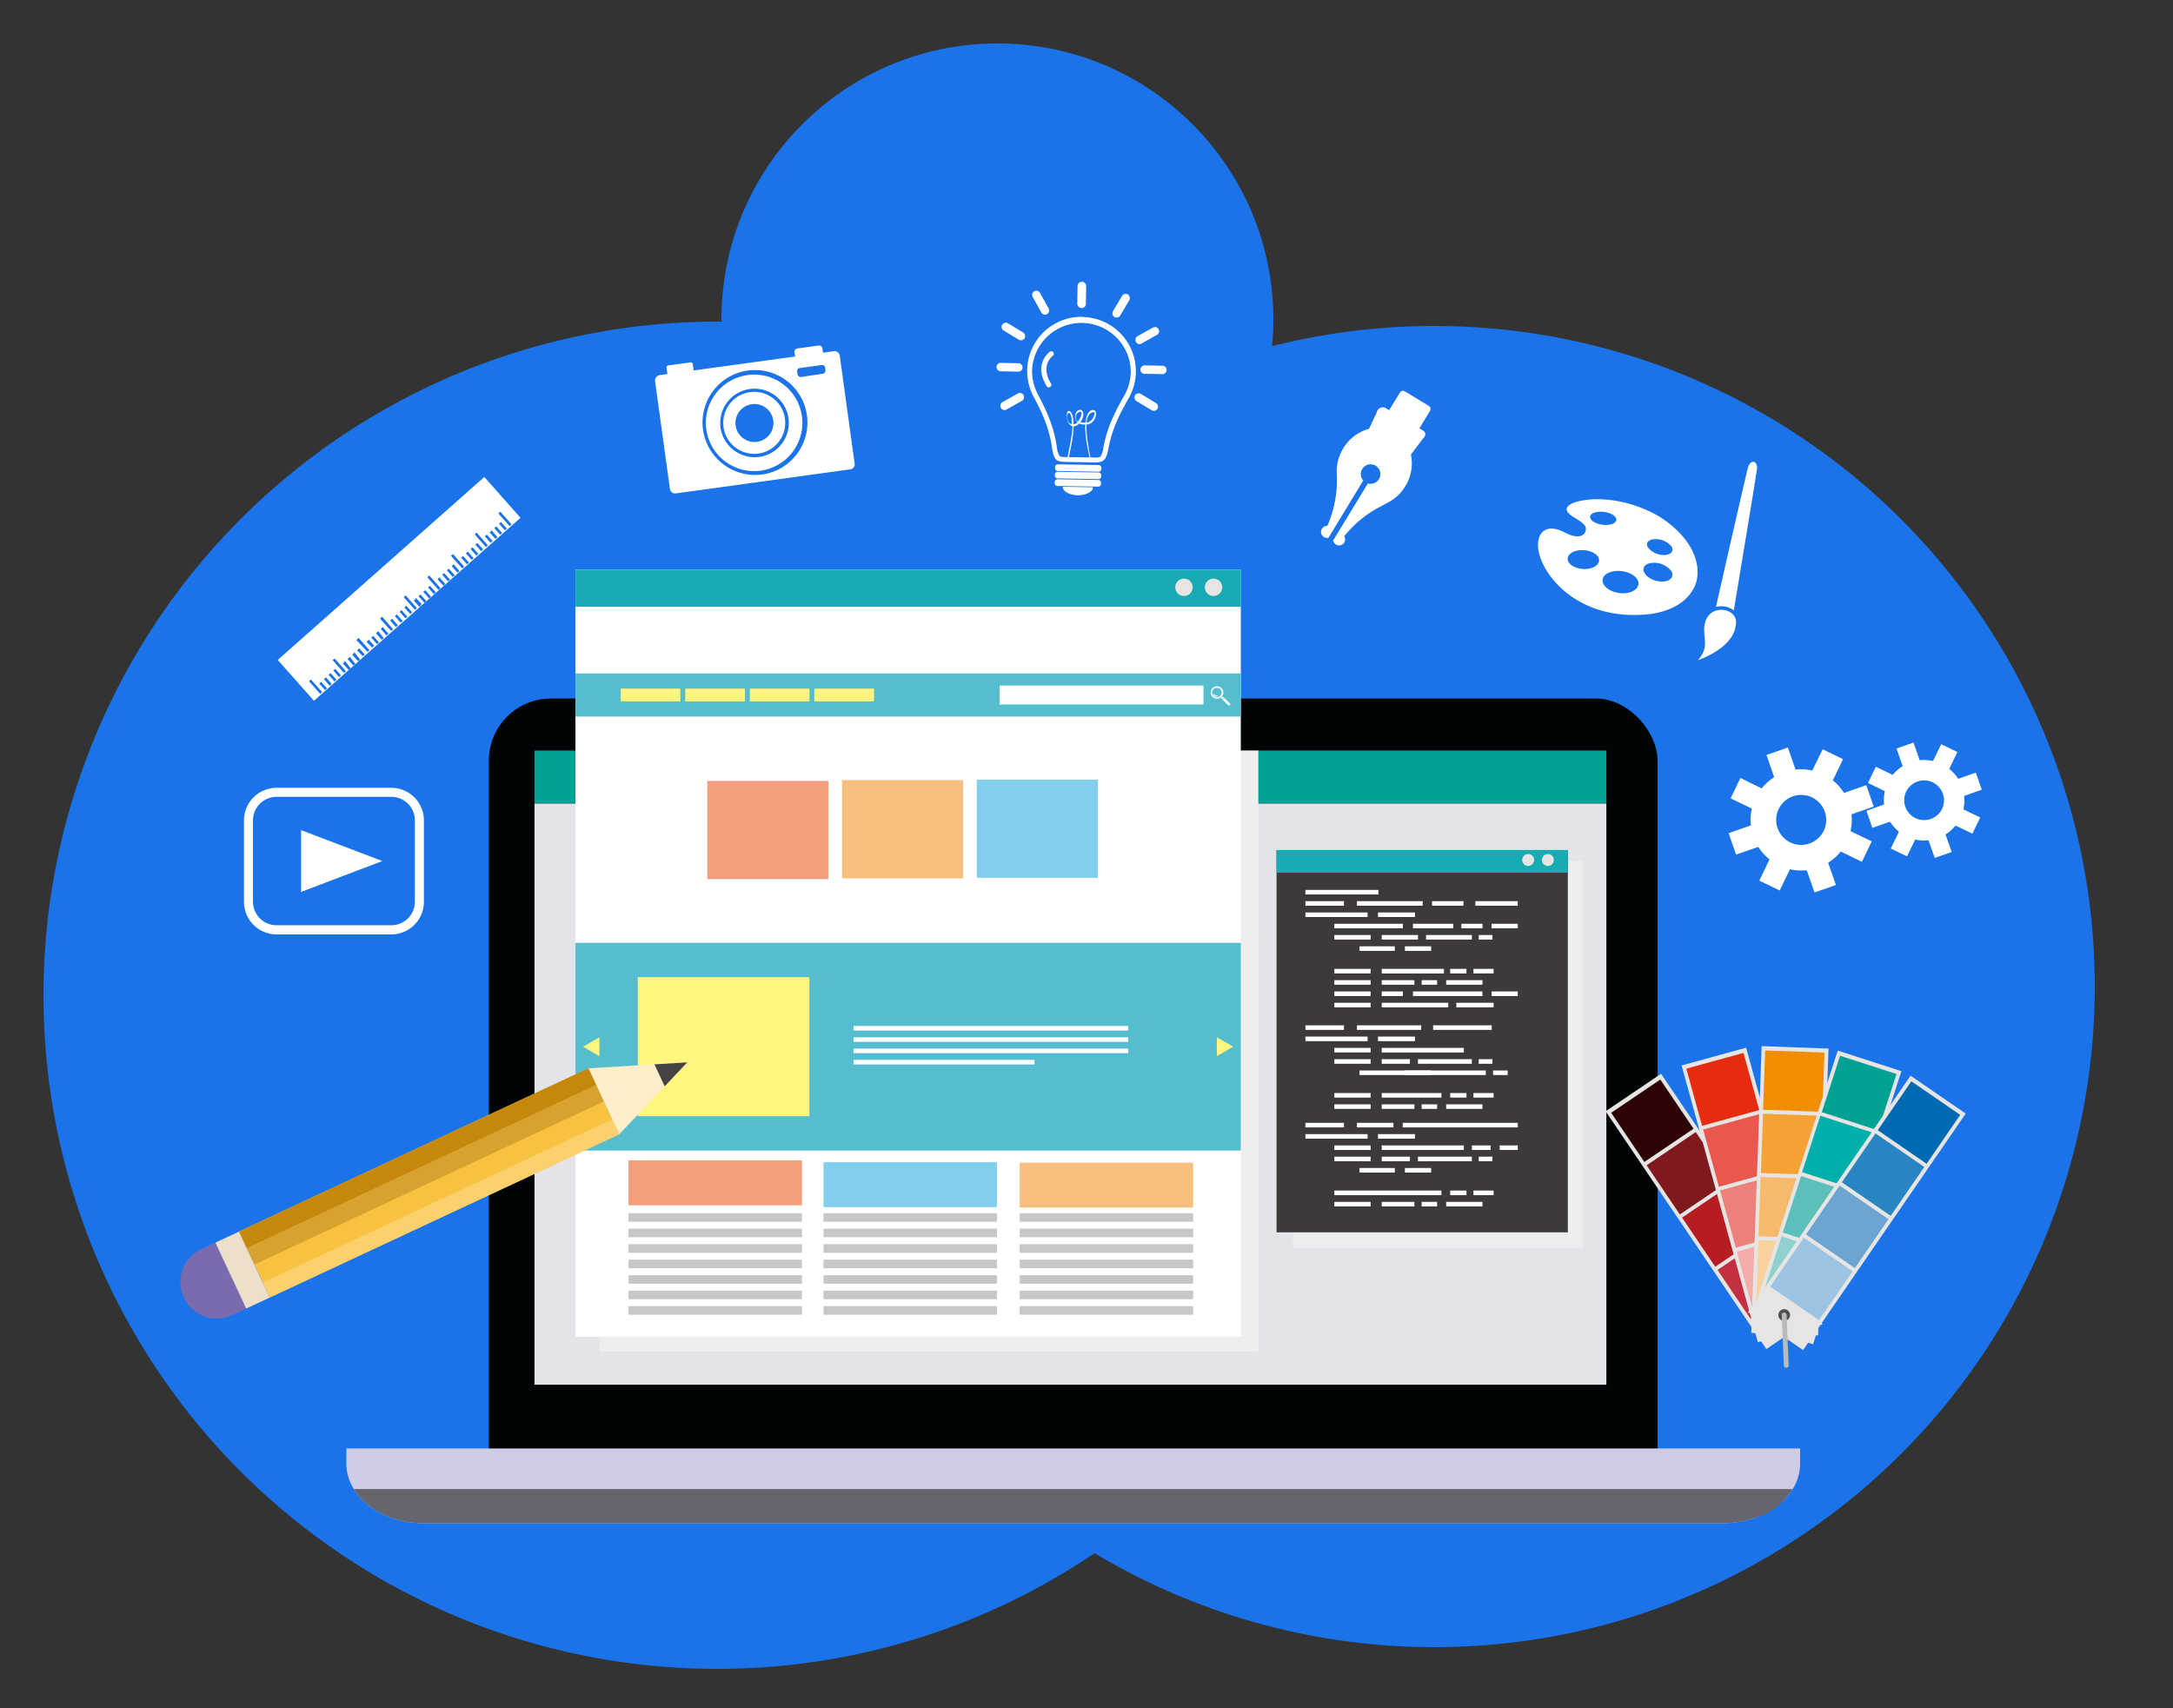 <?xml version="1.0" encoding="UTF-8"?> <svg xmlns="http://www.w3.org/2000/svg" viewBox="0 0 500 393"><rect x="0" y="0" width="500" height="393" fill="#333333" stroke="none"/><defs><style>.cls-1{isolation:isolate;}.cls-2{fill:#1a73e9;}.cls-3{fill:#000404;}.cls-4{fill:#d1cce5;}.cls-12,.cls-14,.cls-21,.cls-4,.cls-42,.cls-43,.cls-48,.cls-49,.cls-5,.cls-50,.cls-8,.cls-9{fill-rule:evenodd;}.cls-5{fill:#e2e4e8;}.cls-6{fill:#eeeeef;mix-blend-mode:multiply;}.cls-7{fill:#00a195;}.cls-8{fill:#535671;}.cls-9{fill:#66646d;}.cls-10{fill:#3e3a39;}.cls-11,.cls-12{fill:#fff;}.cls-13{fill:#17acb3;}.cls-14,.cls-22{fill:#e7e5e4;}.cls-15{fill:#55bece;}.cls-16,.cls-21{fill:#fff57f;}.cls-17{fill:#f29e7d;}.cls-18{fill:#f7be7e;}.cls-19{fill:#82ceed;}.cls-20{fill:#c6c7c8;}.cls-23{fill:#c42f41;}.cls-24{fill:#b51d23;}.cls-25{fill:#80191e;}.cls-26{fill:#2d0304;}.cls-27{fill:#f3aca9;}.cls-28{fill:#ed807b;}.cls-29{fill:#e9574e;}.cls-30{fill:#e62c10;}.cls-31{fill:#f9d19e;}.cls-32{fill:#f7b96b;}.cls-33{fill:#f4a236;}.cls-34{fill:#f08d00;}.cls-35{fill:#90d0d0;}.cls-36{fill:#5cbfb9;}.cls-37{fill:#00afaa;}.cls-38{fill:#9cc3e1;}.cls-39{fill:#6ca4d2;}.cls-40{fill:#2985c2;}.cls-41{fill:#0069b4;}.cls-42{fill:#505054;}.cls-43{fill:#b9babc;}.cls-44{fill:#f9c140;}.cls-45{fill:#fbd06d;}.cls-46{fill:#d7a230;}.cls-47{fill:#c6880b;}.cls-48{fill:#ffeec9;}.cls-49{fill:#464442;}.cls-50{fill:#796bae;}.cls-51{fill:#eddfc9;}</style></defs><g class="cls-1"><g id="Layer_4" data-name="Layer 4"><circle class="cls-2" cx="165" cy="229" r="155"></circle><circle class="cls-2" cx="229.5" cy="73.5" r="63.5"></circle><circle class="cls-2" cx="330" cy="227" r="152"></circle></g><g id="OBJECTS"><rect class="cls-3" x="112.48" y="160.72" width="268.93" height="187.98" rx="14.3"></rect><path class="cls-4" d="M79.7,333.28v3.48c0,7.58,8,13.73,17.79,13.73H396.4c9.83,0,17.8-6.15,17.8-13.73v-3.48Z"></path><polygon class="cls-5" points="122.98 172.7 122.98 318.61 369.62 318.61 369.62 184.86 122.98 184.86 122.98 172.7"></polygon><rect class="cls-6" x="297.52" y="198.15" width="66.69" height="89"></rect><rect class="cls-7" x="122.98" y="172.7" width="246.64" height="12.16"></rect><rect class="cls-6" x="137.93" y="172.7" width="151.61" height="138.32"></rect><path class="cls-8" d="M396.41,355.58h0Zm-299,0Zm299.1,0Zm.11,0Zm.07,0Zm8.2-2.14h0a17.77,17.77,0,0,1-8.18,2.14,17.77,17.77,0,0,0,8.18-2.14Zm.05,0h0l0,0,0,0Zm.08,0h0l-.07,0,.07,0Zm.05,0h0l0,0,0,0Zm.06,0Zm.07,0Zm.06,0Z"></path><path class="cls-9" d="M412.49,342.63H81.41c2.84,4.63,8.93,7.84,16,7.86H396.7a22,22,0,0,0,8.18-1.65h.06l.07,0h.08l0,0,.05,0h0l.05,0h0A16,16,0,0,0,412.49,342.63Z"></path><rect class="cls-10" x="293.73" y="195.59" width="67.03" height="87.96"></rect><rect class="cls-11" x="300.37" y="204.76" width="16.79" height="1.05"></rect><rect class="cls-11" x="300.37" y="207.35" width="8.87" height="1.05"></rect><rect class="cls-11" x="300.37" y="209.95" width="14.3" height="1.05"></rect><rect class="cls-11" x="307.03" y="215.14" width="8.35" height="1.05"></rect><rect class="cls-11" x="312.82" y="217.74" width="8.12" height="1.05"></rect><rect class="cls-11" x="312.23" y="207.35" width="15.13" height="1.05"></rect><rect class="cls-11" x="329.51" y="207.35" width="7.23" height="1.05"></rect><rect class="cls-11" x="339.48" y="207.35" width="9.75" height="1.05"></rect><rect class="cls-11" x="317.07" y="209.95" width="8.51" height="1.05"></rect><polygon class="cls-12" points="315.38 212.55 313.81 212.55 307.03 212.55 307.03 213.6 313.81 213.6 315.38 213.6 322.8 213.6 322.8 212.55 315.38 212.55"></polygon><rect class="cls-11" x="317.93" y="215.14" width="8.35" height="1.05"></rect><rect class="cls-11" x="325.12" y="212.55" width="9.28" height="1.05"></rect><rect class="cls-11" x="336.25" y="212.55" width="4.87" height="1.05"></rect><rect class="cls-11" x="343.2" y="212.55" width="6.03" height="1.05"></rect><rect class="cls-11" x="328.13" y="215.14" width="10.54" height="1.05"></rect><rect class="cls-11" x="340.25" y="215.14" width="3.15" height="1.05"></rect><rect class="cls-11" x="323.26" y="217.74" width="6.04" height="1.05"></rect><rect class="cls-11" x="307.03" y="222.93" width="8.35" height="1.05"></rect><rect class="cls-11" x="307.03" y="225.53" width="8.35" height="1.05"></rect><rect class="cls-11" x="317.93" y="225.53" width="7.52" height="1.05"></rect><polygon class="cls-12" points="326.29 222.93 325.12 222.93 317.93 222.93 317.93 223.99 325.12 223.99 326.29 223.99 332.25 223.99 332.25 222.93 326.29 222.93"></polygon><rect class="cls-11" x="333.68" y="222.93" width="3.75" height="1.05"></rect><rect class="cls-11" x="339.03" y="222.93" width="4.64" height="1.05"></rect><rect class="cls-11" x="332.76" y="225.53" width="8.35" height="1.05"></rect><rect class="cls-11" x="307.03" y="228.13" width="8.35" height="1.05"></rect><rect class="cls-11" x="307.03" y="230.73" width="8.35" height="1.05"></rect><rect class="cls-11" x="317.93" y="228.13" width="4.87" height="1.05"></rect><rect class="cls-11" x="317.93" y="230.73" width="15.31" height="1.05"></rect><polygon class="cls-12" points="334.39 228.13 330.61 228.13 325.12 228.13 325.12 229.18 330.61 229.18 334.39 229.18 341.11 229.18 341.11 228.13 334.39 228.13"></polygon><rect class="cls-11" x="343.2" y="228.13" width="6.03" height="1.05"></rect><rect class="cls-11" x="335.09" y="230.73" width="8.58" height="1.05"></rect><rect class="cls-11" x="327.12" y="225.53" width="3.55" height="1.05"></rect><rect class="cls-11" x="300.37" y="235.92" width="8.87" height="1.05"></rect><rect class="cls-11" x="300.37" y="238.51" width="14.3" height="1.05"></rect><rect class="cls-11" x="307.03" y="241.11" width="8.35" height="1.05"></rect><rect class="cls-11" x="307.03" y="243.71" width="8.35" height="1.06"></rect><polygon class="cls-12" points="324.37 235.92 322.77 235.92 312.23 235.92 312.23 236.97 322.77 236.97 324.37 236.97 327.01 236.97 327.01 235.92 324.37 235.92"></polygon><rect class="cls-11" x="329.76" y="235.92" width="13.48" height="1.05"></rect><rect class="cls-11" x="317.07" y="238.51" width="8.51" height="1.05"></rect><rect class="cls-11" x="317.93" y="243.71" width="6.49" height="1.06"></rect><polygon class="cls-12" points="330.8 241.11 329.76 241.11 317.93 241.11 317.93 242.17 329.76 242.17 330.8 242.17 336.82 242.17 336.82 241.11 330.8 241.11"></polygon><rect class="cls-11" x="326.27" y="243.71" width="12.4" height="1.06"></rect><rect class="cls-11" x="340.25" y="243.71" width="3.15" height="1.06"></rect><rect class="cls-11" x="323.26" y="246.31" width="6.04" height="1.05"></rect><polygon class="cls-12" points="320.94 246.31 318.77 246.31 312.82 246.31 312.82 247.36 318.77 247.36 320.94 247.36 341.87 247.36 341.87 246.31 320.94 246.31"></polygon><rect class="cls-11" x="343.55" y="246.31" width="3.36" height="1.05"></rect><rect class="cls-11" x="307.03" y="251.5" width="8.35" height="1.05"></rect><rect class="cls-11" x="307.03" y="254.1" width="8.35" height="1.05"></rect><rect class="cls-11" x="317.93" y="251.5" width="13.74" height="1.05"></rect><rect class="cls-11" x="317.93" y="254.1" width="7.52" height="1.05"></rect><rect class="cls-11" x="333.68" y="251.5" width="3.75" height="1.05"></rect><rect class="cls-11" x="339.03" y="251.5" width="4.64" height="1.05"></rect><rect class="cls-11" x="332.76" y="254.1" width="8.35" height="1.05"></rect><rect class="cls-11" x="327.12" y="254.1" width="3.55" height="1.05"></rect><rect class="cls-11" x="300.37" y="258.36" width="8.87" height="1.05"></rect><rect class="cls-11" x="300.37" y="260.95" width="14.3" height="1.05"></rect><rect class="cls-11" x="307.03" y="263.55" width="8.35" height="1.05"></rect><rect class="cls-11" x="307.03" y="266.14" width="8.35" height="1.05"></rect><rect class="cls-11" x="312.82" y="268.75" width="8.12" height="1.05"></rect><rect class="cls-11" x="312.23" y="258.36" width="8.39" height="1.05"></rect><polygon class="cls-12" points="331.57 258.36 329.76 258.36 322.77 258.36 322.77 259.41 329.76 259.41 331.57 259.41 349.23 259.41 349.23 258.36 331.57 258.36"></polygon><rect class="cls-11" x="317.07" y="260.95" width="8.51" height="1.05"></rect><rect class="cls-11" x="317.93" y="266.14" width="6.49" height="1.05"></rect><polygon class="cls-12" points="330.61 263.55 329.76 263.55 317.93 263.55 317.93 264.6 329.76 264.6 330.61 264.6 336.82 264.6 336.82 263.55 330.61 263.55"></polygon><rect class="cls-11" x="338.68" y="263.55" width="4.3" height="1.05"></rect><rect class="cls-11" x="345.07" y="263.55" width="4.17" height="1.05"></rect><rect class="cls-11" x="326.27" y="266.14" width="12.4" height="1.05"></rect><rect class="cls-11" x="340.25" y="266.14" width="3.15" height="1.05"></rect><rect class="cls-11" x="323.26" y="268.75" width="6.04" height="1.05"></rect><rect class="cls-11" x="307.03" y="276.54" width="8.35" height="1.05"></rect><polygon class="cls-12" points="315.38 273.94 312.37 273.94 307.03 273.94 307.03 274.99 312.37 274.99 315.38 274.99 331.67 274.99 331.67 273.94 315.38 273.94"></polygon><rect class="cls-11" x="317.93" y="276.54" width="7.52" height="1.05"></rect><rect class="cls-11" x="333.68" y="273.94" width="3.75" height="1.05"></rect><rect class="cls-11" x="339.03" y="273.94" width="4.64" height="1.05"></rect><rect class="cls-11" x="332.76" y="276.54" width="8.35" height="1.05"></rect><rect class="cls-11" x="327.12" y="276.54" width="3.55" height="1.05"></rect><rect class="cls-13" x="293.73" y="195.59" width="67.03" height="5.22"></rect><path class="cls-14" d="M357.53,197.87a1.37,1.37,0,1,1-1.36-1.36A1.36,1.36,0,0,1,357.53,197.87Z"></path><path class="cls-14" d="M353,197.87a1.37,1.37,0,1,1-1.36-1.36A1.36,1.36,0,0,1,353,197.87Z"></path><rect class="cls-11" x="132.41" y="131.07" width="153.1" height="176.51"></rect><rect class="cls-13" x="132.41" y="131.07" width="153.1" height="8.53"></rect><path class="cls-14" d="M281.23,135.13a2,2,0,1,1-2-2A2,2,0,0,1,281.23,135.13Z"></path><path class="cls-14" d="M274.43,135.13a2,2,0,1,1-2-2A2,2,0,0,1,274.43,135.13Z"></path><rect class="cls-15" x="132.41" y="154.95" width="153.1" height="9.93"></rect><rect class="cls-11" x="230" y="157.74" width="46.92" height="4.35"></rect><rect class="cls-16" x="142.83" y="158.45" width="13.73" height="2.93"></rect><rect class="cls-16" x="157.68" y="158.45" width="13.73" height="2.93"></rect><rect class="cls-16" x="172.53" y="158.45" width="13.73" height="2.93"></rect><rect class="cls-16" x="187.38" y="158.45" width="13.73" height="2.93"></rect><rect class="cls-17" x="162.74" y="179.69" width="27.88" height="22.59"></rect><path class="cls-12" d="M280,158.26a1.09,1.09,0,1,0,1.09,1.09,1.09,1.09,0,0,0-1.09-1.09Zm-1,.08h0a1.47,1.47,0,0,1,2.06,0,1.4,1.4,0,0,1,0,2,1.47,1.47,0,0,1-2.06,0A1.4,1.4,0,0,1,279,158.34Z"></path><path class="cls-12" d="M281.27,160.91l-.32-.32.17-.14a.68.68,0,0,0,.17-.21l.33.33Z"></path><path class="cls-12" d="M283,161.85a.27.27,0,0,1,0,.4.29.29,0,0,1-.42,0L281.3,161l.42-.41Z"></path><path class="cls-12" d="M279.91,160.24a.85.85,0,0,0,.31-.06h0a.09.09,0,0,0,0-.13.09.09,0,0,0-.12-.05.71.71,0,0,1-.24,0,.47.47,0,0,1-.47-.28.1.1,0,0,0-.13,0,.09.09,0,0,0-.05.12.67.67,0,0,0,.64.41Z"></path><rect class="cls-18" x="193.75" y="179.51" width="27.88" height="22.59"></rect><rect class="cls-19" x="224.75" y="179.39" width="27.88" height="22.59"></rect><rect class="cls-20" x="144.61" y="279.15" width="39.92" height="1.97"></rect><rect class="cls-20" x="144.61" y="282.71" width="39.92" height="1.97"></rect><rect class="cls-20" x="144.61" y="286.28" width="39.92" height="1.97"></rect><rect class="cls-20" x="144.61" y="289.84" width="39.92" height="1.97"></rect><rect class="cls-20" x="144.61" y="293.41" width="39.92" height="1.97"></rect><rect class="cls-20" x="144.61" y="296.97" width="39.92" height="1.97"></rect><rect class="cls-20" x="144.61" y="300.54" width="39.92" height="1.97"></rect><rect class="cls-20" x="189.48" y="279.15" width="39.92" height="1.97"></rect><rect class="cls-20" x="189.48" y="282.71" width="39.92" height="1.97"></rect><rect class="cls-20" x="189.48" y="286.28" width="39.92" height="1.97"></rect><rect class="cls-20" x="189.48" y="289.84" width="39.92" height="1.97"></rect><rect class="cls-20" x="189.48" y="293.41" width="39.92" height="1.97"></rect><rect class="cls-20" x="189.48" y="296.97" width="39.92" height="1.97"></rect><rect class="cls-20" x="189.48" y="300.54" width="39.92" height="1.97"></rect><rect class="cls-20" x="234.62" y="279.15" width="39.92" height="1.97"></rect><rect class="cls-20" x="234.62" y="282.71" width="39.92" height="1.97"></rect><rect class="cls-20" x="234.62" y="286.28" width="39.92" height="1.97"></rect><rect class="cls-20" x="234.62" y="289.84" width="39.92" height="1.97"></rect><rect class="cls-20" x="234.62" y="293.41" width="39.92" height="1.97"></rect><rect class="cls-20" x="234.62" y="296.97" width="39.92" height="1.97"></rect><rect class="cls-20" x="234.62" y="300.54" width="39.92" height="1.97"></rect><rect class="cls-15" x="132.41" y="216.94" width="153.1" height="47.79"></rect><rect class="cls-16" x="146.76" y="224.84" width="39.48" height="31.99"></rect><rect class="cls-11" x="196.42" y="236.07" width="63.17" height="1.05"></rect><rect class="cls-11" x="196.42" y="238.67" width="63.17" height="1.05"></rect><rect class="cls-11" x="196.42" y="241.27" width="63.17" height="1.05"></rect><rect class="cls-11" x="196.42" y="243.87" width="41.62" height="1.05"></rect><polygon class="cls-21" points="134.17 240.84 136.05 239.75 137.93 238.67 137.93 240.84 137.93 243.01 136.05 241.93 134.17 240.84"></polygon><polygon class="cls-21" points="283.75 240.84 281.87 239.75 279.99 238.67 279.99 240.84 279.99 243.01 281.87 241.93 283.75 240.84"></polygon><rect class="cls-17" x="144.61" y="266.99" width="39.92" height="10.33"></rect><rect class="cls-19" x="189.48" y="267.42" width="39.92" height="10.33"></rect><rect class="cls-18" x="234.62" y="267.52" width="39.92" height="10.33"></rect><rect class="cls-22" x="386.62" y="245.74" width="15.4" height="66.04" transform="translate(-88.48 268.64) rotate(-34.06)"></rect><rect class="cls-23" x="397.84" y="287.23" width="13.65" height="13.65" transform="translate(-95.26 276.89) rotate(-34.04)"></rect><rect class="cls-24" x="389.68" y="275.17" width="13.65" height="13.64" transform="translate(-89.91 270.36) rotate(-34.05)"></rect><rect class="cls-25" x="381.53" y="263.1" width="13.65" height="13.65" transform="translate(-84.55 263.84) rotate(-34.06)"></rect><rect class="cls-26" x="373.37" y="251.03" width="13.65" height="13.65" transform="translate(-79.19 257.11) rotate(-34.05)"></rect><rect class="cls-22" x="395.42" y="241.93" width="15.4" height="66.04" transform="translate(-58.54 116.92) rotate(-15.4)"></rect><rect class="cls-27" x="401.2" y="285.92" width="13.65" height="13.65" transform="translate(-63.1 118.88) rotate(-15.4)"></rect><rect class="cls-28" x="397.33" y="271.88" width="13.65" height="13.65" transform="translate(-59.52 117.39) rotate(-15.41)"></rect><rect class="cls-29" x="393.46" y="257.84" width="13.65" height="13.65" transform="translate(-55.91 115.81) rotate(-15.4)"></rect><rect class="cls-30" x="389.59" y="243.8" width="13.65" height="13.65" transform="translate(-52.33 114.3) rotate(-15.4)"></rect><rect class="cls-22" x="378.82" y="266.28" width="66.04" height="15.4" transform="translate(123.1 675.61) rotate(-87.92)"></rect><rect class="cls-31" x="404.35" y="285.61" width="13.65" height="13.64" transform="translate(104.15 692.82) rotate(-87.94)"></rect><rect class="cls-32" x="404.87" y="271.05" width="13.65" height="13.65" transform="translate(119.2 679.32) rotate(-87.94)"></rect><rect class="cls-33" x="405.4" y="256.5" width="13.65" height="13.65" transform="translate(134.2 665.77) rotate(-87.93)"></rect><rect class="cls-34" x="405.92" y="241.95" width="13.65" height="13.65" transform="translate(149.29 652.3) rotate(-87.94)"></rect><rect class="cls-22" x="386.97" y="267.79" width="66.04" height="15.4" transform="translate(28.61 590.3) rotate(-72.07)"></rect><rect class="cls-35" x="407.48" y="286.23" width="13.65" height="13.65" transform="translate(7.91 596.97) rotate(-72.06)"></rect><rect class="cls-36" x="411.97" y="272.37" width="13.65" height="13.65" transform="translate(24.19 591.64) rotate(-72.06)"></rect><rect class="cls-37" x="416.45" y="258.51" width="13.65" height="13.65" transform="translate(40.55 586.42) rotate(-72.08)"></rect><rect class="cls-7" x="420.93" y="244.66" width="13.65" height="13.65" transform="translate(56.77 581.01) rotate(-72.06)"></rect><rect class="cls-22" x="394.24" y="271.39" width="66.04" height="15.4" transform="translate(-44.79 473.03) rotate(-55.49)"></rect><rect class="cls-38" x="409.98" y="287.48" width="13.65" height="13.65" transform="translate(-61.89 470.91) rotate(-55.48)"></rect><rect class="cls-39" x="418.23" y="275.48" width="13.65" height="13.65" transform="translate(-48.43 472.52) rotate(-55.48)"></rect><rect class="cls-40" x="426.48" y="263.48" width="13.65" height="13.64" transform="translate(-34.93 474.19) rotate(-55.49)"></rect><rect class="cls-41" x="434.74" y="251.48" width="13.65" height="13.64" transform="translate(-21.5 475.73) rotate(-55.48)"></rect><path class="cls-42" d="M410.48,301.23a1.35,1.35,0,1,1-1.29,1.41A1.35,1.35,0,0,1,410.48,301.23Z"></path><path class="cls-43" d="M410.51,302a.56.56,0,0,1,.58.53l.48,11.6a.57.57,0,0,1-.54.59.57.57,0,0,1-.58-.54l-.48-11.6A.56.56,0,0,1,410.51,302Z"></path><rect class="cls-44" x="54.36" y="263.81" width="88.78" height="16.74" transform="translate(-105.88 67.34) rotate(-25.03)"></rect><rect class="cls-45" x="57.1" y="276.14" width="88.78" height="3.81" transform="translate(-108.09 69.04) rotate(-25.03)"></rect><rect class="cls-46" x="52.59" y="264.21" width="88.78" height="8.37" transform="translate(-104.46 66.25) rotate(-25.03)"></rect><rect class="cls-47" x="51.71" y="264.4" width="88.78" height="4.19" transform="translate(-103.75 65.71) rotate(-25.04)"></rect><polygon class="cls-48" points="158.14 244.44 142.51 260.98 135.43 245.81 158.14 244.44"></polygon><polygon class="cls-49" points="158.14 244.44 152.94 249.95 150.58 244.9 158.14 244.44"></polygon><path class="cls-50" d="M42.29,298.46l.07.16a8.29,8.29,0,0,0,11,4l3.3-1.54-7.08-15.17-3.3,1.54A8.28,8.28,0,0,0,42.29,298.46Z"></path><rect class="cls-51" x="52.85" y="283.86" width="5.97" height="16.74" transform="translate(-118.42 51.08) rotate(-25.03)"></rect><path class="cls-12" d="M252.73,107l-9.27-.16a.65.65,0,0,0-.7.57v.38a.63.63,0,0,0,.69.58l9.26.17a.65.65,0,0,0,.7-.57v-.38A.64.64,0,0,0,252.73,107Z"></path><path class="cls-12" d="M252.7,108.71l-9.27-.16a.63.63,0,0,0-.7.56v.38a.64.64,0,0,0,.68.59l9.27.16a.65.65,0,0,0,.71-.56v-.39A.63.63,0,0,0,252.7,108.71Z"></path><path class="cls-12" d="M252.66,110.44l-9.26-.16a.65.65,0,0,0-.71.57v.38a.64.64,0,0,0,.68.59l9.27.15a.63.63,0,0,0,.7-.56V111A.64.64,0,0,0,252.66,110.44Z"></path><path class="cls-12" d="M244.53,112l6.95.12c0,1.14-1.89,1.88-3.51,1.85S244.51,113.18,244.53,112Z"></path><path class="cls-12" d="M246.63,97.62c-.76-.13-1.3-1.05-1-2.27.09-.33.35-.49.57-.2a2.58,2.58,0,0,1,.37,1.4,9.56,9.56,0,0,1,0,1.07ZM248,97h0a1.14,1.14,0,0,1-.35-.3,1.41,1.41,0,0,1,.61-1.89c.16-.07.56-.13.6.12a2.3,2.3,0,0,1-.36,1.31,3.57,3.57,0,0,1-.49.76Zm2,.22h0a4,4,0,0,1,.47-1.62,1.46,1.46,0,0,1,1.1-.78c.12,0,.31,0,.31.14a1.4,1.4,0,0,1-.06.45,3.4,3.4,0,0,1-.47,1,2,2,0,0,1-1.35.83h0Zm-.29.51h0a16.64,16.64,0,0,0,.06,1.88,31.55,31.55,0,0,0,.46,3.36l.15.73c.14.65.27,1.31.46,1.94h.21a22.83,22.83,0,0,1-.55-2.42,3.06,3.06,0,0,1,0-.32A26.63,26.63,0,0,1,250,99c0-.4,0-.84,0-1.3h0a2.15,2.15,0,0,0,1-.32,2.8,2.8,0,0,0,1.11-1.58c.13-.44.17-1.11-.26-1.36s-.94,0-1.25.35a2.33,2.33,0,0,0-.58,1.11,7.67,7.67,0,0,0-.23,1.34h0v0h0a3.94,3.94,0,0,1-1.22-.09h0a3.39,3.39,0,0,0,.7-1.64c0-.45-.08-1-.53-1.19a1.06,1.06,0,0,0-1.16.68,1.93,1.93,0,0,0,.08,1.87,2.21,2.21,0,0,0,.29.32h0a1.59,1.59,0,0,1-.94.44h0a6,6,0,0,0-.31-2.25c-.11-.25-.5-1-.91-.8s-.33,1.44-.24,1.86a2.06,2.06,0,0,0,1,1.54l.21.07h0c0,.63-.07,1.25-.15,1.88-.19,1.42-.5,2.83-.77,4.25-.09.44-.17.89-.25,1.34h.31c.08-.48.18-1,.27-1.43.22-1.11.46-2.22.62-3.33a21.89,21.89,0,0,0,.24-2.67h0a1.53,1.53,0,0,0,1-.39,3.45,3.45,0,0,0,.28-.26h0a2.41,2.41,0,0,0,.92.24,3.54,3.54,0,0,0,.57,0h0Z"></path><path class="cls-12" d="M249.05,72.9a12.49,12.49,0,0,0-12.7,12.27,12.75,12.75,0,0,0,1.56,6.26c3,5.58,3.72,8.69,4.17,11.7.38,2.52.95,3.12,2.85,3.15l3.54.06,3.54.06c1.9,0,2.49-.54,3-3,.56-3,1.42-6.09,4.58-11.56a12.78,12.78,0,0,0,1.77-6.2,12.49,12.49,0,0,0-12.26-12.7Zm9.52,18.34h0c-3.08,5.32-4.08,8.51-4.71,11.91a4.81,4.81,0,0,1-.64,1.9c-.12.12-.36.24-1.19.23l-3.54-.06-3.54-.06c-.84,0-1.07-.15-1.19-.28a4.93,4.93,0,0,1-.57-1.91c-.51-3.43-1.4-6.64-4.29-12.07a11.54,11.54,0,0,1-1.42-5.71,11.36,11.36,0,0,1,22.71.39A11.71,11.71,0,0,1,258.57,91.24Z"></path><path class="cls-12" d="M242.25,81.86c-.48.39-2.8,2.52-.42,6.38a.58.58,0,0,1-.5.89.57.57,0,0,1-.49-.28c-2.89-4.7.07-7.4.69-7.9a.6.6,0,0,1,.82.1A.57.57,0,0,1,242.25,81.86Z"></path><path class="cls-12" d="M268.16,84.44a1,1,0,0,0-.68-.29l-4.09-.08a1,1,0,0,0-.69.28,1,1,0,0,0-.29.68.94.94,0,0,0,.27.69,1,1,0,0,0,.68.29l4.08.07a.94.94,0,0,0,.69-.27,1,1,0,0,0,.3-.68A1,1,0,0,0,268.16,84.44Z"></path><path class="cls-12" d="M262.16,79.17a1,1,0,0,0,.49-.12l3.57-2,.2-.14h0a1,1,0,0,0,.17-1.16,1,1,0,0,0-.58-.46,1,1,0,0,0-.74.08l-3.56,2a.75.75,0,0,0-.2.15,1,1,0,0,0,.65,1.66Z"></path><path class="cls-12" d="M259.51,67.75a1,1,0,0,0-1.17.14,1,1,0,0,0-.16.2l-2.09,3.52a1,1,0,0,0,.34,1.32,1,1,0,0,0,.48.14,1,1,0,0,0,.69-.27,1.16,1.16,0,0,0,.16-.21l2.08-3.51A1,1,0,0,0,259.51,67.75Z"></path><path class="cls-12" d="M230.93,76.05l3.49,2.11a.93.93,0,0,0,.49.14,1,1,0,0,0,.68-.27,1,1,0,0,0,.16-.2,1,1,0,0,0-.33-1.33l-3.49-2.11a1,1,0,0,0-1.17.13.78.78,0,0,0-.16.2A1,1,0,0,0,230.93,76.05Z"></path><path class="cls-12" d="M266,92.74l-3.5-2.11a1,1,0,0,0-1.17.13,1.56,1.56,0,0,0-.16.2,1,1,0,0,0,.33,1.33l3.49,2.11a1,1,0,0,0,1.18-.13.75.75,0,0,0,.15-.2A1,1,0,0,0,266,92.74Z"></path><path class="cls-12" d="M234.94,90.45a.93.93,0,0,0-.73.09l-3.57,2a1,1,0,0,0-.2.15,1,1,0,0,0,.66,1.67.89.89,0,0,0,.48-.13l3.57-2a1,1,0,0,0,.37-1.31A1,1,0,0,0,234.94,90.45Z"></path><path class="cls-12" d="M239.27,67.36a1,1,0,0,0-.58-.46A1,1,0,0,0,238,67a.65.65,0,0,0-.21.16,1,1,0,0,0-.18,1.15l2,3.59a1,1,0,0,0,.83.51,1.15,1.15,0,0,0,.48-.13,1,1,0,0,0,.21-.15,1,1,0,0,0,.17-1.16Z"></path><path class="cls-12" d="M248.94,64.83a.94.94,0,0,0-.69.27,1,1,0,0,0-.3.68l-.07,4.09a1,1,0,0,0,1,1,.92.92,0,0,0,.68-.27,1,1,0,0,0,.3-.68l.07-4.09A1,1,0,0,0,248.94,64.83Z"></path><path class="cls-12" d="M235,85.24a1,1,0,0,0,.29-.68.93.93,0,0,0-.27-.69,1,1,0,0,0-.68-.3l-4.08-.07a1,1,0,0,0-.69.27,1,1,0,0,0,.66,1.67l4.08.07A1,1,0,0,0,235,85.24Z"></path><path class="cls-12" d="M315,98.68a9.81,9.81,0,0,0-5.92,4.49,10,10,0,0,0-1.47,6.1A26.56,26.56,0,0,1,305.42,121a1.39,1.39,0,1,0,.26,2.74l8-13.18a2.25,2.25,0,1,1,1.07.68l-8,13.13a1.36,1.36,0,0,0,.64.92,1.38,1.38,0,0,0,1.9-1.91c4.38-5.28,7.94-6.46,10-7.72a10.15,10.15,0,0,0,4.08-3.8,9.94,9.94,0,0,0,1.27-7.27l2.79-3.68s1.24-1.1-.08-1.9l-8.31-5a1.41,1.41,0,0,0-2.24.85Z"></path><path class="cls-12" d="M326.55,98.63a.83.83,0,0,1-1.13.28l-5.52-3.35a.84.84,0,0,1-.28-1.14l2.5-4.1a.82.82,0,0,1,1.13-.28l5.52,3.36a.83.83,0,0,1,.28,1.13Z"></path><path class="cls-12" d="M119.77,119.15l-47.53,42.1-8.33-9.4,47.53-42.1,8.33,9.4ZM71.54,156.34h0l-.45.4,2.58,2.91.46-.4-2.59-2.91Zm43.59-38.6h0l-.46.4,2.59,2.91.45-.4-2.58-2.91Zm.15,2.37h0l-.45.4,1.34,1.51.45-.4-1.34-1.51Zm-1.09,1h0l-.45.4,1.34,1.51.45-.4-1.34-1.51Zm-1.09,1h0l-.45.4L114,124l.45-.4L113.1,122ZM112,123h0l-.45.39,1.34,1.51.45-.4L112,123Zm-2.33-.45h0l-.45.4,2.58,2.92.45-.4-2.58-2.92Zm.15,2.37h0l-.45.4,1.34,1.51.45-.4-1.34-1.51Zm-1.09,1h0l-.45.4,1.34,1.51.45-.4-1.34-1.51Zm-1.09,1h0l-.45.39,1.34,1.51.45-.39-1.34-1.51Zm-1.08,1h0l-.46.4,1.34,1.51.45-.4-1.33-1.51Zm-2.34-.44h0l-.45.4,2.58,2.91.45-.4-2.58-2.91Zm.16,2.37h0l-.46.4,1.34,1.51.46-.4-1.34-1.51Zm-1.09,1h0l-.46.4,1.34,1.51.45-.4-1.33-1.51Zm-1.09,1h0l-.45.4,1.33,1.51.46-.4-1.34-1.51Zm-1.09,1h0l-.45.4,1.33,1.51.46-.4-1.34-1.51Zm-2.34-.44h0l-.45.4,2.58,2.92.46-.4-2.59-2.92Zm.16,2.37h0l-.45.4,1.34,1.51.44-.4-1.33-1.51Zm-1.09,1h0l-.45.4,1.34,1.51.44-.4-1.33-1.51Zm-1.09,1h0l-.45.4,1.34,1.51.45-.4-1.34-1.51Zm-1.09,1h0l-.45.4,1.34,1.51L97,139l-1.34-1.51ZM93.34,137h0l-.46.4,2.59,2.91.45-.4L93.34,137Zm.15,2.37h0l-.45.4,1.34,1.51.45-.4-1.34-1.51Zm-1.09,1h0l-.45.4,1.34,1.51.45-.4-1.34-1.51Zm-1.09,1h0l-.45.4,1.34,1.51.45-.4-1.34-1.51Zm-1.09,1h0l-.45.4,1.34,1.51.45-.4-1.34-1.51Zm-2.33-.44h0l-.45.4L90,145.18l.45-.4-2.58-2.92Zm.15,2.37h0l-.45.4,1.34,1.51.45-.4L88,144.23Zm-1.09,1h0l-.45.4,1.34,1.51.45-.4L87,145.2Zm-1.09,1h0l-.45.4,1.34,1.51.45-.4-1.34-1.51Zm-1.09,1h0l-.45.4L85.66,149l.45-.4-1.34-1.51Zm-2.33-.44h0l-.45.4L84.57,150l.45-.4-2.58-2.91Zm.16,2.37h0l-.46.4L83.48,151l.45-.4-1.33-1.51Zm-1.09,1h0l-.46.4,1.34,1.51.45-.4L81.51,150Zm-1.09,1h0l-.46.4,1.34,1.51.45-.4L80.42,151Zm-1.09,1h0l-.46.4,1.34,1.51.45-.4L79.33,152ZM77,151.51h0l-.45.4,2.58,2.92.45-.4L77,151.51Zm.16,2.37h0l-.45.4L78,155.79l.46-.4-1.34-1.51Zm-1.09,1h0l-.45.4,1.33,1.51.46-.4-1.34-1.51Zm-1.09,1h0l-.45.4,1.33,1.51.46-.4L75,155.81Zm-1.09,1h0l-.45.4,1.33,1.51.46-.4Z"></path><path class="cls-12" d="M161.75,98.8a12.07,12.07,0,1,1,13.66,10.37A12.11,12.11,0,0,1,161.75,98.8Zm-8-14.71h0a.44.44,0,0,0-.38.5l.2,1.48-1.77.24a1.29,1.29,0,0,0-1.07,1.41l3.42,24.8a1.21,1.21,0,0,0,1.4,1l40.1-5.53a1.14,1.14,0,0,0,1-1.31l-3.42-24.8a1.22,1.22,0,0,0-1.33-1.08l-2.54.35-.14-1a.75.75,0,0,0-.84-.65l-4.93.68a.75.75,0,0,0-.64.85l.14,1L159.6,85.24l-.2-1.48a.46.46,0,0,0-.51-.38l-5.12.71ZM189.29,86h0a.74.74,0,0,0,.64-.85l-.09-.66A.67.67,0,0,0,189,84l-4.93.68a.67.67,0,0,0-.65.75l.09.67a.75.75,0,0,0,.84.64Z"></path><path class="cls-12" d="M172.08,86.29a11.1,11.1,0,1,0,12.43,9.44,11.06,11.06,0,0,0-12.43-9.44Zm-6.3,12h0a7.89,7.89,0,1,1,8.9,6.85A7.94,7.94,0,0,1,165.78,98.32Z"></path><path class="cls-12" d="M172.58,90.23a7.13,7.13,0,1,1-6.1,8,7.13,7.13,0,0,1,6.1-8ZM173,93h0a4.37,4.37,0,1,0,4.93,3.74A4.38,4.38,0,0,0,173,93Z"></path><path class="cls-12" d="M363.88,126.59c1.89-.06,3.65.77,4,1.94s-.93,2.31-3,2.4-3.94-.9-4.15-2.11,1.22-2.17,3.12-2.23Zm24-2.33h0a22.94,22.94,0,0,0-9.26-7,28.19,28.19,0,0,0-11-2.4c-4.57,0-9.65,1.49-5.72,4,2.06,1.3,3.41,2,2.9,3.43s-2.42,1.48-4.81.21c-4.86-2.57-7.21.88-5.59,5.72,2,5.93,10,14.37,24.3,13.17,6.09-.52,10-3.27,11.41-6.89,1.19-3.15.21-7-2.25-10.26ZM372,131.37h0c2.13-.1,4.26.83,4.86,2.21s-.68,2.75-3,2.91-4.64-1-5.05-2.45,1.06-2.57,3.19-2.67Zm-.17-12.18h0c.4.83-.58,1.58-2.27,1.6s-3.35-.71-3.64-1.56.8-1.49,2.38-1.49,3.13.61,3.53,1.45Zm7.32,6.69h0c-.56-1,.21-1.8,1.66-1.83a4.72,4.72,0,0,1,3.77,1.66c.67,1,0,1.91-1.52,2a4.69,4.69,0,0,1-3.91-1.8Zm1.21,3.62h0a5,5,0,0,1,4.2,1.91c.7,1.18-.1,2.29-1.88,2.4s-3.77-.87-4.35-2.08S378.67,129.57,380.33,129.5Z"></path><path class="cls-12" d="M402.25,107.42c-.31.93-6,25.94-7.41,32.23l.3-.07a4.82,4.82,0,0,1,3.8.86c1.06-6.38,5.27-31.64,5.34-32.62C404.4,106,402.85,105.65,402.25,107.42Z"></path><path class="cls-12" d="M392.19,143.91c-.42,2.87,1.27,4.88-1.51,8,3.73-1.36,8.82-4.29,8.77-8.82C399.41,139.66,392.93,138.81,392.19,143.91Z"></path><path class="cls-12" d="M63.62,183.35a5.42,5.42,0,0,0-5.41,5.41v18.72a5.42,5.42,0,0,0,5.41,5.41H90.06a5.41,5.41,0,0,0,5.4-5.41V188.76a5.41,5.41,0,0,0-5.4-5.41ZM90.06,215H63.62a7.49,7.49,0,0,1-7.48-7.49V188.76a7.49,7.49,0,0,1,7.48-7.49H90.06a7.5,7.5,0,0,1,7.48,7.49v18.72A7.5,7.5,0,0,1,90.06,215Z"></path><polygon class="cls-12" points="69.28 205.22 69.28 191.01 87.97 198.12 69.28 205.22"></polygon><path class="cls-12" d="M411.36,183.8a5.76,5.76,0,0,1,8.81,4.25,5.7,5.7,0,0,1-2.64,5.46,5.75,5.75,0,1,1-6.17-9.71Zm-13.61,7.92,1.72,4.92,5.11-1.78a11.86,11.86,0,0,0,2.58,2.88l-2.35,4.89,4.7,2.26,2.35-4.88a11.64,11.64,0,0,0,3.87.22l1.78,5.12,4.93-1.72-1.79-5.12a11.34,11.34,0,0,0,2.89-2.58l4.88,2.36,2.27-4.7-4.89-2.35a11.4,11.4,0,0,0,.22-3.87l5.12-1.78-1.72-4.93-5.11,1.79a11.73,11.73,0,0,0-2.58-2.89l2.35-4.88-4.69-2.27L417,177.3a11.6,11.6,0,0,0-3.86-.23L411.38,172l-4.92,1.72,1.78,5.11a11.32,11.32,0,0,0-2.88,2.58L400.47,179l-2.26,4.69,4.88,2.36a11.34,11.34,0,0,0-.22,3.86Z"></path><path class="cls-12" d="M440.28,180.28a4.57,4.57,0,0,1,7,3.37,4.52,4.52,0,0,1-2.1,4.34,4.58,4.58,0,0,1-7-3.37,4.52,4.52,0,0,1,2.1-4.34Zm-10.82,6.29,1.37,3.92,4.06-1.42a9.56,9.56,0,0,0,2.05,2.29l-1.87,3.88,3.73,1.8,1.88-3.88a9.26,9.26,0,0,0,3.07.18l1.42,4.06,3.91-1.36L447.66,192a9.22,9.22,0,0,0,2.3-2.05l3.88,1.87,1.8-3.73-3.88-1.87a9.29,9.29,0,0,0,.17-3.07L456,181.7l-1.37-3.92-4.06,1.42a9.38,9.38,0,0,0-2.05-2.29l1.87-3.88-3.73-1.8-1.88,3.88a9,9,0,0,0-3.07-.18l-1.42-4.07-3.91,1.37,1.42,4.07a9,9,0,0,0-2.29,2l-3.89-1.88-1.8,3.74,3.88,1.87a9.27,9.27,0,0,0-.17,3.07Z"></path></g></g></svg> 